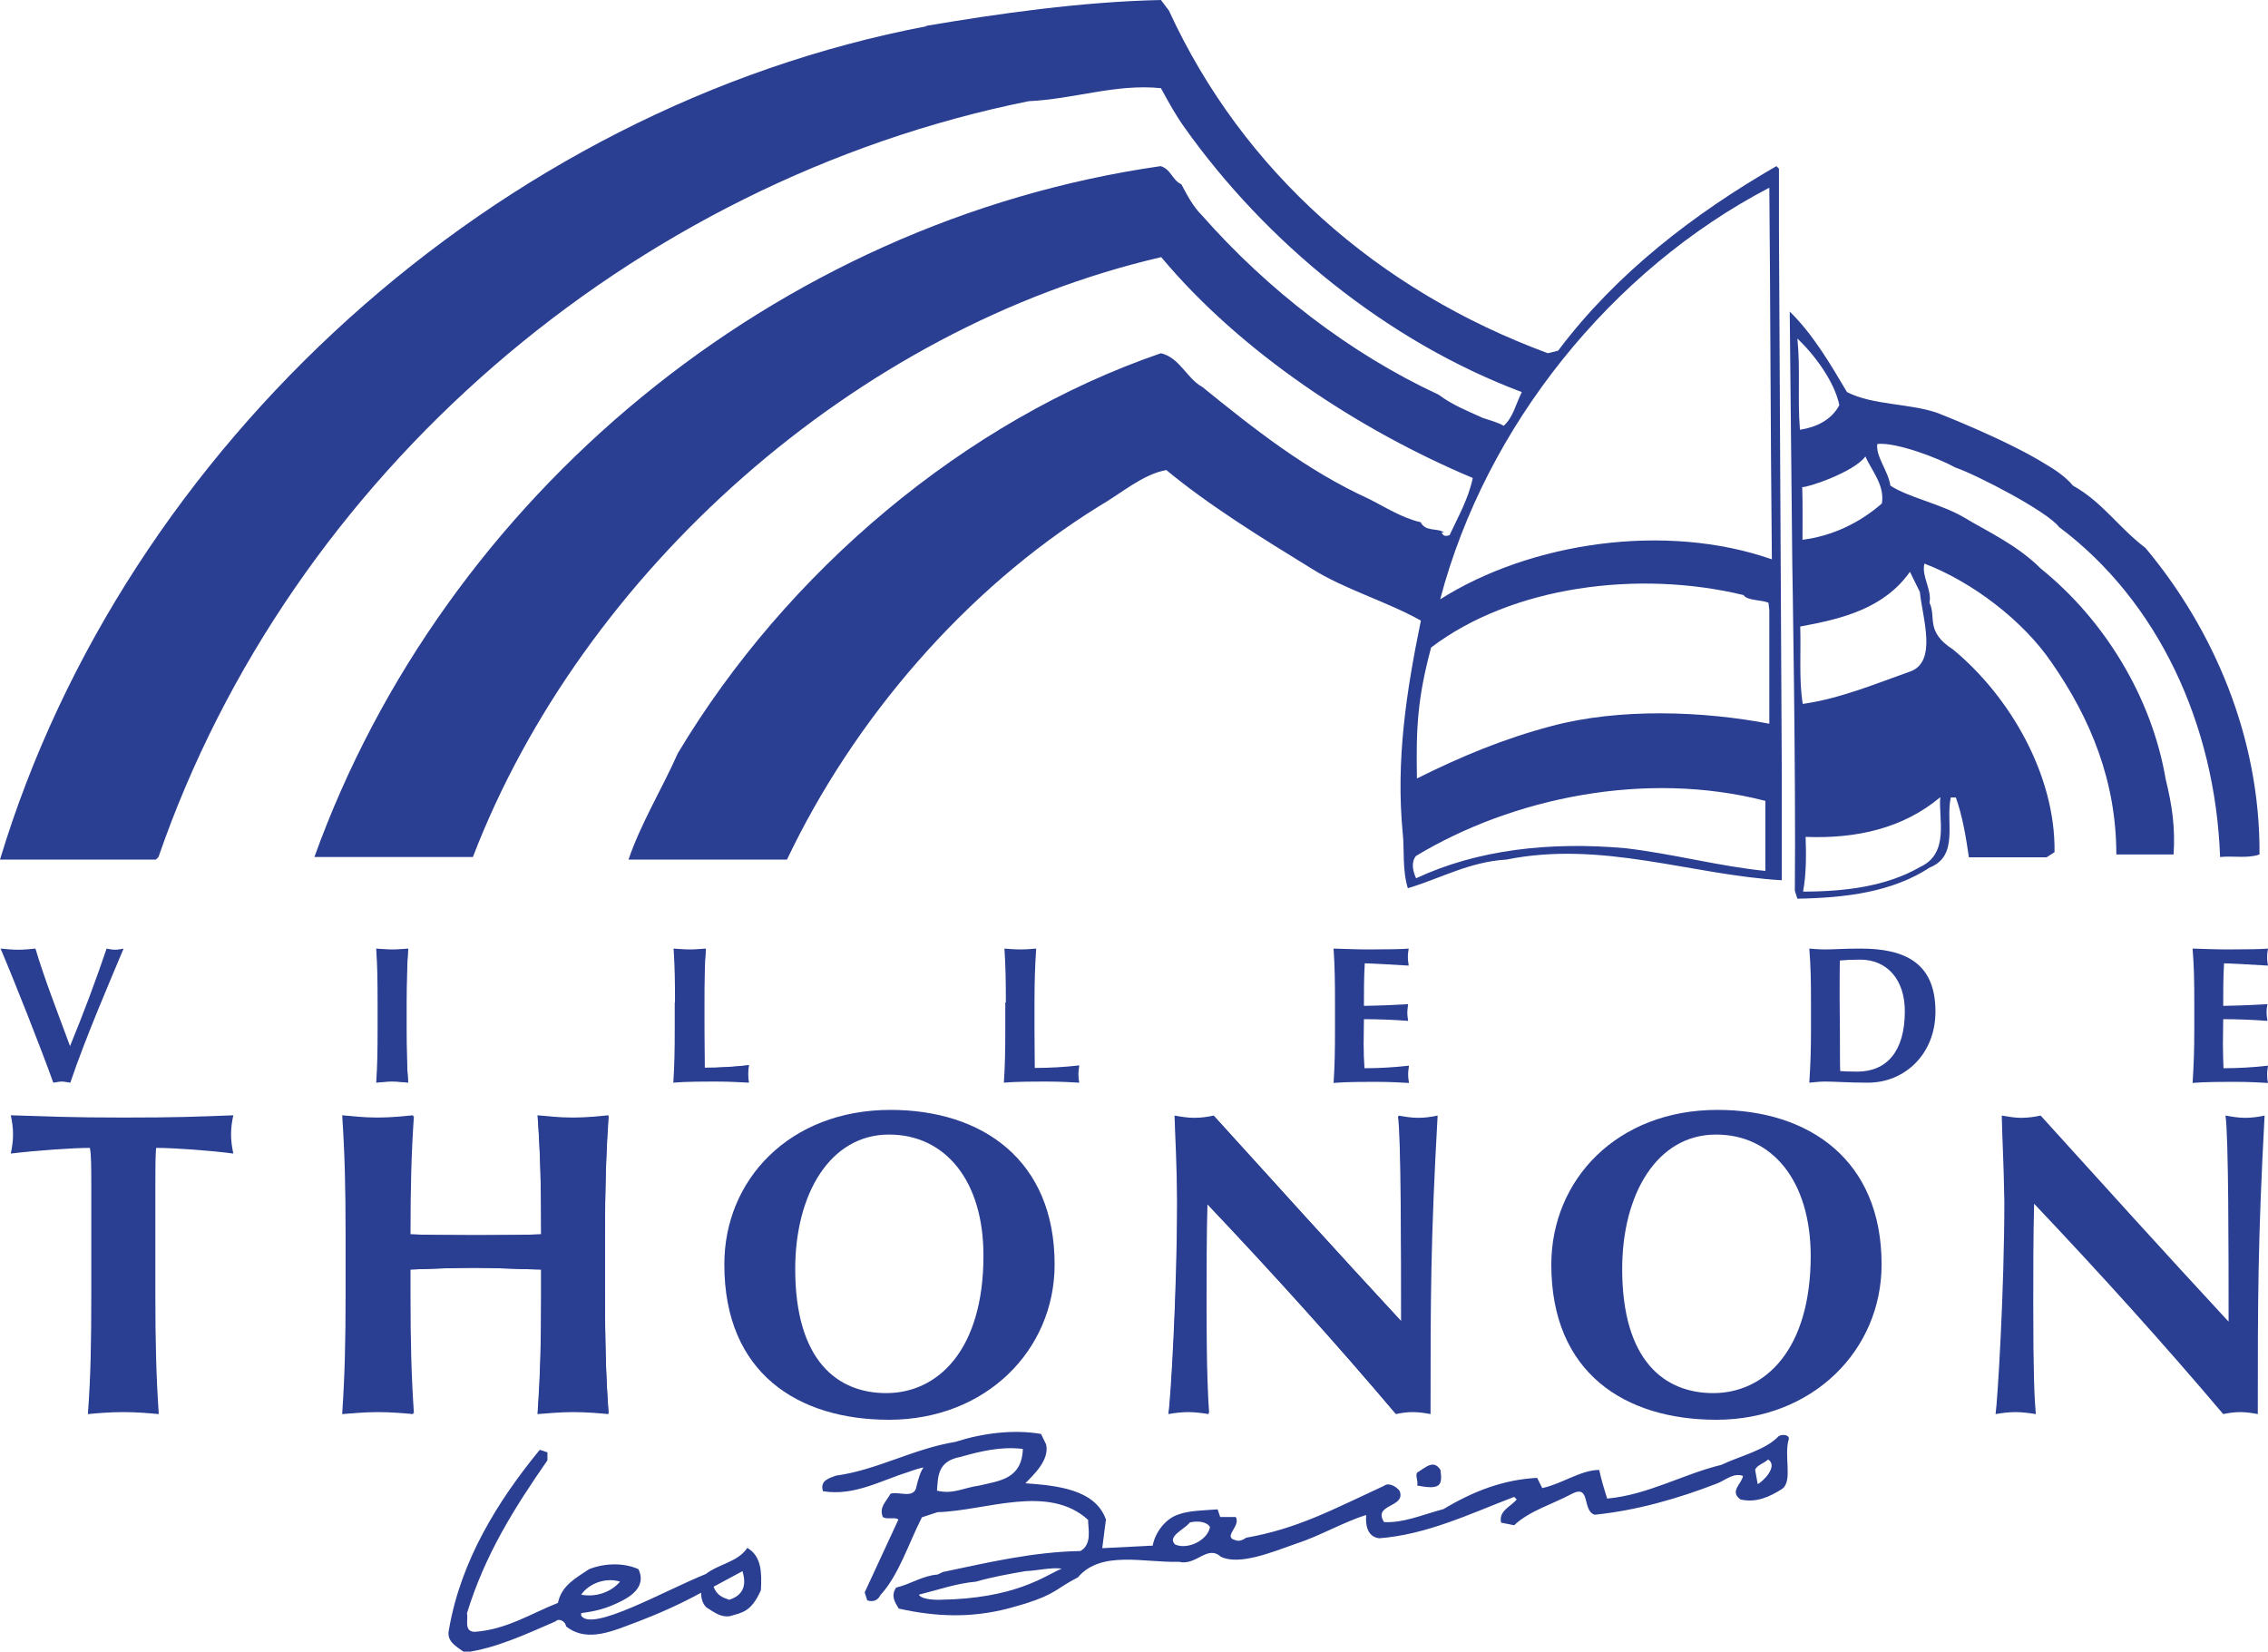 <svg xmlns:dc="http://purl.org/dc/elements/1.1/" xmlns:svg="http://www.w3.org/2000/svg" xmlns:cc="http://creativecommons.org/ns#" xmlns:rdf="http://www.w3.org/1999/02/22-rdf-syntax-ns#" xmlns="http://www.w3.org/2000/svg" xmlns:xlink="http://www.w3.org/1999/xlink" id="svg833" x="0px" y="0px" viewBox="0 0 800 582.6" style="enable-background:new 0 0 800 582.6;" xml:space="preserve"><style type="text/css">	.st0{fill:#2A3E92;}</style><g id="g2423">	<path id="path1973" class="st0" d="M508,211.4c16.1-61.2,60.5-116.2,116.1-145.2c0.4,41,0.4,83.6,0.9,131.1  C587.6,184.2,539.9,191.2,508,211.4 M624.2,255.3c-23.5-4.5-52.9-5.6-76.9,0.8c-17,4.5-32.1,10.8-47.5,18.5  c-0.3-17.6,0.1-27.9,5-46.2c28.4-21.6,73-27.5,110.2-18.5c1.3,2,6.1,1.6,8.8,2.7l0.3,2.6V255.3z M622.7,307.2  c-16.2-1.6-32.3-6-49.3-8c-26.7-2.4-52.3,0.5-73.9,10.6c-1.1-2.4-1.9-5.7,0-7.9c34-20.5,81-30.3,123.2-19.4V307.2z M627.5,81.5v-22  l-0.9-0.9c-29.1,16.8-56.5,37.8-77,65.1l-3.6,0.9C486.1,102.5,438.4,60.5,412.3,3.7L409.5,0c-28,0.6-57.4,4.8-83.3,9.2h0.9  C175.4,38,44.1,157.1,0,303.2h55l0.9-0.9C102.5,167.4,222.7,64,362.8,35.7c16.5-0.8,30.6-6.2,46.7-4.6c2.9,5.3,5.2,9.5,8.2,13.7  c28.7,40.5,71.4,75.6,119.1,93.5c-2.3,4.6-3,8.8-6.4,11.9c-2-1.2-4.7-1.9-7.4-2.8c-5.7-2.6-10.6-4.5-15.6-8.2  c-31.4-14.6-60.4-37.1-83.4-63.2c-3.3-3.3-5.2-7.1-7.3-11c-3.3-1.5-3.6-5.3-7.3-6.4C273.5,78.1,156.7,175,110.9,302.3h55.9  c38.5-100.2,134.6-186.5,242.8-211.6c28.1,33.6,69.7,61,109.9,77.9c-1.6,7.6-5.4,14.1-8.2,20.2c-1.4,0.4-2.2,0.4-2.8-1h0.9  c-2.6-1.7-6.5-0.1-8.3-3.6c-6.6-1.5-12.4-5.3-18.4-8.3c-21.9-10-40.2-24.5-58.6-39.4c-5.6-3.1-7.9-10.3-14.6-11.9  c-69.2,23.7-132.2,77.2-170.4,141.1c-5.7,12.8-13,24.6-17.4,37.5h55.9c23.4-49.2,62.7-95.3,110-124.6c7.7-4.4,15.4-11.3,23.8-12.8  c15.2,12.6,33.9,24.1,51.3,34.8c11.6,7.3,26.1,11.4,38.5,18.3c-5.1,24.8-8.9,49.2-6.4,75.1c0.6,5.4-0.2,13,1.8,19.3  c11.7-3.5,21.6-9.3,34.8-10.1c33.7-6.8,65.1,5.4,97.1,7.3v-36.7L627.5,81.5z"></path>	<path id="path1977" class="st0" d="M663.8,177.6c-7.9,6.9-17.6,11.5-28,12.8c0-7.3,0.1-12.8-0.1-18.6c1.6,0.3,18.2-5.2,22.3-10.8  C660,165.8,664.9,171,663.8,177.6 M673.7,201.7l3.5,7.1c0.9,9.1,6.3,24.7-3.5,28.1c-11.9,4.2-24.5,9.5-37.8,11.4  c-1.4-8.1-0.6-18.4-0.9-27.3C650.3,218.2,664.6,214.5,673.7,201.7 M684.4,281.2c-0.7,7.4,3.4,19.8-7.1,24.6  c-11.9,6.9-26.6,8.7-41.3,8.7c1.2-6.3,1.1-13.7,0.9-19.3C654.8,295.9,671.3,292.2,684.4,281.2 M634,119.4  c6.2,5.9,13.1,15.3,14.8,23.5c-2.8,5.3-8.2,7.8-13.9,8.7C634,140.7,635.1,130.5,634,119.4 M756.8,193.3c-9.5-7.2-15.3-16.3-25.6-22  c-2.6-3.2-6.8-5.9-9.2-7.3c-14-8.8-38.5-18.3-38.5-18.3c-9.9-3.5-22.9-2.7-32-7.4c-6.1-10.3-12.2-20.6-20.2-28.4l0.9,88.9  c0,0,1.3,75.1,0.9,115.4l0.9,2.8c17-0.3,33.4-2.3,46.7-11c10.4-4.2,5.5-16,7.4-24.7h1.8c2.4,6.8,3.5,13.7,4.6,21.1h27.4l2.8-1.8  c0.4-27.4-16-55.2-35.8-71.5c-9.9-6.4-5.8-11.3-8.3-16.5c0.9-4.7-2.9-9.3-1.8-13.8c16.8,6.4,34.8,20.1,44.8,34.8  c14,20.1,22.9,42.2,22.9,67.8h20.2c0.6-9.6-0.5-17.2-2.8-26.6c-5-29.2-21.8-56.3-44-74.2c-8.4-8.4-18.7-13-27.5-18.3  c-8-4.6-19.4-6.9-25.6-11c-0.7-5.1-5.3-10.4-4.6-14.7c6.6-0.7,21.6,5,27.5,8.3c7.4,2.5,32.5,15.5,36.6,21  c34.9,26.1,55.1,69.6,56.8,116.4c4.8-0.5,9.7,0.6,13.9-0.9C797.3,260.2,780.8,222,756.8,193.3"></path></g><g id="g2419">	<g id="g2375">		<path id="path1901" class="st0" d="M649,364.4c0,3.7,0,12.1,0.1,13.4c1.3,0.1,3.2,0.2,6,0.2c10.3,0,16.8-7,16.8-21.3   c0-11.2-6.3-18.2-15.7-18.2c-3.3,0-5,0.1-7.2,0.3c-0.1,1.3-0.1,9.6-0.1,13.4L649,364.4z M638.8,353.6c0-7.7-0.1-12.9-0.6-19   c1.5,0.1,3.4,0.3,5.6,0.3c3,0,6.4-0.3,12.5-0.3c15.6,0,26.4,5,26.4,22.2c0,15.1-10.9,25.1-23.8,25.1c-6.9,0-11.5-0.4-15.1-0.4   c-2.3,0-4.1,0.3-5.6,0.4c0.4-6.1,0.6-11.3,0.6-19L638.8,353.6z"></path>		<path id="path1905" class="st0" d="M774,353.6c0-7.7-0.1-12.9-0.6-19c4.1,0.1,8.2,0.3,12.2,0.3c6.8,0,12.5-0.1,14.4-0.3   c-0.1,0.8-0.3,1.6-0.3,2.9c0,1.5,0.1,2.1,0.3,3.1c-5.2-0.3-13.5-0.8-15.5-0.8c-0.3,5-0.3,9.9-0.3,15c6-0.1,10.3-0.3,15.6-0.6   c-0.3,1.6-0.3,2.2-0.3,3.1c0,0.7,0.1,1.3,0.3,2.8c-5.2-0.4-10.4-0.6-15.6-0.6c0,2.9-0.1,5.8-0.1,8.8c0,2.9,0.1,5.8,0.2,8.5   c5.1,0,10.5-0.3,15.7-0.9c-0.1,1-0.3,1.7-0.3,3.1c0,1.4,0.1,2.1,0.3,3c-2.5-0.1-5.7-0.4-12-0.4c-11.2,0-13.1,0.3-14.6,0.4   c0.4-6.1,0.6-11.3,0.6-19L774,353.6z"></path>		<path id="path1945" class="st0" d="M37.6,334.6c1,0.2,2,0.4,3,0.4c1,0,2-0.2,3-0.4c-4.5,10.7-13.5,31.6-18.8,47.3   c-1-0.1-2-0.4-3-0.4c-1,0-2,0.3-3,0.4c-4.2-11.8-14.1-36.8-18.6-47.3c2.1,0.2,4.2,0.4,6.2,0.4c2,0,4.1-0.2,6.1-0.4   c3,10.2,8,23,12.2,34.4C29.4,357.6,34,345.3,37.6,334.6"></path>		<path id="path1949" class="st0" d="M133.2,353.6c0-7.7-0.1-12.9-0.5-19c1.5,0.1,3.4,0.3,5.6,0.3c2.3,0,4.1-0.2,5.7-0.3   c-0.4,6-0.6,11.3-0.6,19v9.3c0,7.7,0.1,12.9,0.6,19c-1.5-0.1-3.4-0.4-5.7-0.4c-2.2,0-4.1,0.3-5.6,0.4c0.4-6.1,0.5-11.3,0.5-19   V353.6z"></path>		<path id="path1953" class="st0" d="M133.4,353.6c0-7.6-0.1-12.9-0.5-18.9c1.5,0.1,3.3,0.4,5.5,0.4c2.2,0,4-0.2,5.5-0.4   c-0.4,6-0.5,11.3-0.5,18.9v9.3c0,7.6,0.1,12.8,0.5,18.9c-1.5-0.1-3.3-0.4-5.5-0.4c-2.2,0-4,0.2-5.5,0.4c0.4-6,0.5-11.3,0.5-18.9   V353.6z"></path>		<path id="path1957" class="st0" d="M238.1,353.6c0-7.7-0.1-12.9-0.5-19c1.5,0.1,3.4,0.3,5.6,0.3c2.3,0,4.1-0.2,5.7-0.3   c-0.4,6-0.6,11.3-0.6,19v9.3c0,5,0.1,10.3,0.1,13.8c5.1,0,10.4-0.3,15.7-0.9c-0.1,1-0.3,1.7-0.3,3.1c0,1.4,0.2,2.1,0.3,3   c-2.5-0.1-5.7-0.4-12-0.4c-11.2,0-13,0.3-14.6,0.4c0.4-6.1,0.5-11.3,0.5-19V353.6z"></path>		<path id="path1961" class="st0" d="M238.3,353.6c0-7.6-0.1-12.9-0.5-18.9c1.5,0.1,3.3,0.4,5.6,0.4c2.2,0,4.1-0.2,5.6-0.4   c-0.5,6-0.5,11.3-0.5,18.9v9.3c0,5,0.1,10.2,0.1,13.7c5.1,0,10.3-0.3,15.6-0.9c-0.1,1-0.3,1.7-0.3,3.1c0,1.4,0.1,2.1,0.3,2.9   c-2.4-0.1-5.7-0.4-11.9-0.4c-11.1,0-12.9,0.2-14.4,0.4c0.4-6,0.5-11.3,0.5-18.9L238.3,353.6z"></path>		<path id="path1965" class="st0" d="M354.8,353.6c0-7.7-0.1-12.9-0.5-19c1.5,0.1,3.4,0.3,5.6,0.3c2.3,0,4.1-0.2,5.6-0.3   c-0.4,6-0.6,11.3-0.6,19v9.3c0,5,0.1,10.3,0.1,13.8c5.2,0,10.5-0.3,15.7-0.9c-0.1,1-0.3,1.7-0.3,3.1c0,1.4,0.1,2.1,0.3,3   c-2.5-0.1-5.7-0.4-12-0.4c-11.2,0-13,0.3-14.6,0.4c0.4-6.1,0.5-11.3,0.5-19V353.6z"></path>		<path id="path1969" class="st0" d="M470.9,353.6c0-7.7-0.1-12.9-0.5-19c4.1,0.1,8.1,0.3,12.2,0.3c6.7,0,12.5-0.1,14.3-0.3   c-0.1,0.8-0.3,1.6-0.3,2.9c0,1.5,0.2,2.1,0.3,3.1c-5.2-0.3-13.5-0.8-15.5-0.8c-0.3,5-0.3,9.9-0.3,15c6-0.1,10.4-0.3,15.6-0.6   c-0.2,1.6-0.3,2.2-0.3,3.1c0,0.7,0.1,1.3,0.3,2.8c-5.2-0.4-10.4-0.6-15.6-0.6c0,2.9-0.1,5.8-0.1,8.8c0,2.9,0.1,5.8,0.3,8.5   c5.1,0,10.4-0.3,15.7-0.9c-0.1,1-0.3,1.7-0.3,3.1c0,1.4,0.2,2.1,0.3,3c-2.5-0.1-5.7-0.4-12-0.4c-11.2,0-13.1,0.3-14.6,0.4   c0.4-6.1,0.5-11.3,0.5-19L470.9,353.6z"></path>	</g>	<g id="g2387">		<path id="path1897" class="st0" d="M706.1,393.5c2.3,0.4,4.6,0.8,6.8,0.8c2.3,0,4.6-0.3,6.9-0.8c22,24.3,43.8,48.4,66.3,72.7   c0-24.3,0-65.8-1.1-72.7c2.3,0.4,4.6,0.8,6.9,0.8c2.3,0,4.6-0.3,6.9-0.8c-2.4,44.4-2.4,64.7-2.4,105.3c-2.1-0.4-4.1-0.7-6.2-0.7   s-4.1,0.3-6,0.7c-20.9-24.7-43.2-49.4-66.7-74.2c-0.3,11.4-0.3,24.1-0.3,35.6c0,24.4,0.4,33,0.9,38.6c-2.5-0.4-4.9-0.7-7.2-0.7   c-2.3,0-4.7,0.3-7,0.7c0.7-4.4,3.1-43.8,3.1-74.9C706.8,410.1,706.2,400.8,706.1,393.5"></path>		<path id="path1917" class="st0" d="M32.2,418.3c0-5.8,0-11.3-0.5-13.4c-6,0-18.7,0.9-27.9,2c0.5-2.3,0.8-4.4,0.8-6.8   c0-2.3-0.3-4.4-0.8-6.7c13.9,0.4,20.8,0.8,39.7,0.8c18.9,0,25.8-0.3,38.8-0.8c-0.5,2.3-0.8,4.4-0.8,6.7c0,2.3,0.3,4.4,0.8,6.8   c-8.2-1.1-21-2-27.2-2c-0.3,2.1-0.3,7.6-0.3,13.4v38.2c0,17.1,0.3,28.9,1.2,42.3c-3.3-0.3-7.5-0.7-12.5-0.7c-5,0-9.2,0.4-12.5,0.7   c1-13.4,1.2-25.1,1.2-42.3L32.2,418.3z"></path>		<path id="path1921" class="st0" d="M191,447.8c-7.8-0.1-15.4-0.6-23.3-0.6c-7.6,0-15.4,0.3-23.2,0.6v8.7c0,17.1,0.3,28.9,1.2,42.3   c-3.4-0.3-7.5-0.7-12.5-0.7c-5.1,0-9.2,0.5-12.5,0.7c0.9-13.4,1.2-25.1,1.2-42.3v-20.8c0-17.1-0.3-28.8-1.2-42.3   c3.4,0.3,7.5,0.8,12.5,0.8c5,0,9.2-0.5,12.5-0.8c-0.9,13.3-1.2,25-1.2,42c5.2,0.2,12.5,0.3,23.4,0.3c10.8,0,17.2-0.1,23-0.3   c0-16.9-0.3-28.7-1.3-42c3.4,0.3,7.5,0.8,12.5,0.8c5,0,9.2-0.5,12.5-0.8c-0.9,13.4-1.2,25.2-1.2,42.3v20.8   c0,17.1,0.3,28.9,1.2,42.3c-3.4-0.3-7.5-0.7-12.5-0.7c-5,0-9.2,0.5-12.5,0.7c0.9-13.4,1.3-25.1,1.3-42.3V447.8z"></path>		<path id="path1925" class="st0" d="M190.9,447.8c-7.7-0.1-15.3-0.6-23.1-0.6c-7.6,0-15.3,0.3-23,0.6v8.7c0,17,0.3,28.7,1.2,42   c-3.3-0.3-7.4-0.8-12.4-0.8c-5,0-9.1,0.5-12.5,0.8c0.9-13.4,1.2-25,1.2-42v-20.7c0-17-0.3-28.7-1.2-42.1c3.3,0.3,7.4,0.7,12.5,0.7   c5,0,9.1-0.4,12.4-0.7c-0.9,13.2-1.2,24.9-1.2,41.7c5.1,0.2,12.5,0.3,23.2,0.3c10.8,0,17.1-0.1,22.9-0.3c0-16.8-0.3-28.5-1.2-41.7   c3.4,0.3,7.5,0.7,12.5,0.7c5,0,9.1-0.4,12.5-0.7c-0.9,13.3-1.3,25.1-1.3,42.1v20.7c0,17,0.3,28.7,1.3,42   c-3.4-0.3-7.5-0.8-12.5-0.8c-5,0-9.1,0.5-12.5,0.8c1-13.4,1.2-25,1.2-42L190.9,447.8z"></path>		<path id="path1929" class="st0" d="M313.6,400.2c-20.9,0-33.1,21.1-33.1,47.4c0,32.5,15,43.8,32.1,43.8   c18.3,0,34.3-15.3,34.3-48.5C346.9,416.3,333.3,400.2,313.6,400.2 M314.1,391.5c32.4,0,57.9,17.7,57.9,54.5   c0,30.3-24.3,54.8-58.4,54.8c-32.2,0-58.1-16.5-58.1-54.7C255.4,416.1,278.6,391.5,314.1,391.5"></path>		<path id="path1933" class="st0" d="M414.3,393.5c2.3,0.4,4.6,0.8,6.9,0.8c2.3,0,4.6-0.3,6.9-0.8c22,24.3,43.8,48.4,66.3,72.7   c0-24.3,0-65.8-1.1-72.7c2.3,0.4,4.6,0.8,6.9,0.8c2.3,0,4.6-0.3,6.9-0.8c-2.5,44.4-2.5,64.7-2.5,105.3c-2.1-0.4-4.1-0.7-6.3-0.7   c-2.1,0-4.1,0.3-5.9,0.7c-20.9-24.7-43.2-49.4-66.7-74.2c-0.3,11.4-0.3,24.1-0.3,35.6c0,24.4,0.5,33,0.9,38.6   c-2.4-0.4-4.9-0.7-7.2-0.7c-2.3,0-4.7,0.3-7,0.7c0.8-4.4,3.1-43.8,3.1-74.9C415.1,410.1,414.5,400.8,414.3,393.5"></path>		<path id="path1937" class="st0" d="M414.7,393.8c2.3,0.5,4.6,0.7,6.8,0.7c2.3,0,4.6-0.3,6.8-0.7c21.9,24.1,43.6,48.1,65.9,72.2   c0-24.1,0-65.4-1.1-72.2c2.3,0.5,4.6,0.7,6.8,0.7c2.3,0,4.6-0.3,6.8-0.7c-2.4,44.2-2.4,64.3-2.4,104.7c-2.1-0.4-4.1-0.7-6.2-0.7   c-2.1,0-4.1,0.3-5.9,0.7c-20.8-24.6-42.9-49.1-66.3-73.8c-0.3,11.4-0.3,24-0.3,35.3c0,24.3,0.5,32.8,0.9,38.4   c-2.5-0.4-4.9-0.7-7.2-0.7c-2.2,0-4.7,0.3-7,0.7c0.8-4.4,3-43.5,3-74.5C415.4,410.3,414.8,401,414.7,393.8"></path>		<path id="path1941" class="st0" d="M605.3,400.2c-20.9,0-33.1,21.1-33.1,47.4c0,32.5,15,43.8,32.1,43.8   c18.3,0,34.4-15.3,34.4-48.5C638.6,416.3,625,400.2,605.3,400.2 M605.8,391.5c32.4,0,57.9,17.7,57.9,54.5   c0,30.3-24.3,54.8-58.3,54.8c-32.2,0-58.2-16.5-58.2-54.7C547.2,416.1,570.4,391.5,605.8,391.5"></path>		<path id="path1981" class="st0" d="M307.3,493L307.3,493C307.2,493,307.2,493,307.3,493"></path>		<path id="path1985" class="st0" d="M600.2,493L600.2,493C600.2,493,600.2,493,600.2,493"></path>	</g>	<g id="g2392">		<path id="path1909" class="st0" d="M620,523.5l-0.9-5c0.4-1.6,3.1-2.3,4.6-3.7C627.4,517.3,621.6,522.8,620,523.5 M345.5,524   c-5.8,0.8-9.3,3.2-15,1.8c0.4-4.9,0.1-10.4,8.3-11.9c6.7-1.9,14.3-3.8,22-2.8C360.4,521.8,352.5,522.3,345.5,524 M631,507.5   c0-1.6-2.6-1.6-3.6-0.9c-4.8,5-13.5,6.9-20.2,10.1c-13.6,3.3-25.9,10.6-40.3,11.9c-0.8-2.5-2-6.3-2.8-10.1c-6.5,0-13.3,5-20.1,6.4   l-1.8-3.6c-12,0.6-22.7,4.8-33,11c-8.4,2.3-14.1,4.9-21,4.6c-4.1-6.5,7.8-5,5.5-11c-1.2-1.6-3.9-3.1-5.5-1.8   c-18,8.3-30.4,15.1-48.6,18.3c-1.2,0.8-2.5,1.4-3.7,0.9c-4.9-1.1,1.9-4.9,0-8.2h-5.5l-0.9-2.7c-5,0.4-10,0.4-13.8,1.8   c-5,1.6-8.4,6.9-9.1,11l-17.8,0.9l1.3-10.1c-3.8-10.9-17.9-12-28.4-12.8c2.5-2.7,8.6-8,7.3-13.7l-1.8-3.7   c-9.9-1.7-20.9-0.2-30.2,2.8c-14.8,2.4-27.8,10-42.1,11.9c-2,0.8-5.9,1.6-4.6,5.5c10.9,1.8,20.2-3.7,29.9-6.7   c0.9-0.4,5.6-1.9,5.5-1.6c-1.1,1.5-1.9,4.4-2.4,6.5c-0.7,4.8-6.4,1.7-9.2,2.7c-1.5,2.8-4.1,4.7-2.7,8.2c1.3,1,4.4-0.1,5.5,0.9   l-11.9,25.7l0.9,2.8c2,0.7,3.8,0,4.6-1.8c6.5-7,9.9-18.1,14.7-27.5l5.5-1.8c17.2-0.5,39-10.1,53.1,2.7c0,3.2,1.5,8.6-2.7,11   c-16.8,0.3-32.8,4.1-48.5,7.4l-1.9,0.9c-5.3,0.4-9.5,3.4-14.6,4.6c-2.1,3.1-0.2,5.4,0.9,7.4c13.4,3,25.7,3.3,38.5,0l6-1.7   c11.1-3.5,10.9-5.3,18.7-9.3c8.2-9.7,23.5-5.1,35.7-5.5c6.1,1.5,9.9-6.1,14.7-1.8c6.5,3.2,18.1-1.6,26.6-4.6   c8.4-2.7,16.8-7.7,24.7-10.1c-0.3,3.5,0.4,7.7,4.6,8.2c16.8-1.3,31.7-8.5,47.6-14.6l0.9,0.9c-2,2.5-6.5,4-5.5,8.2l4.6,0.9   c5.4-5.1,13.5-7.4,20.2-11c7-3.7,3.6,5.9,8.2,7.3c14.8-1.5,29.4-5.7,43.1-11c3.1-1.2,5.8-3.9,9.2-2.7c-0.3,2.7-4.9,5.4-0.9,8.3   c5.5,1.3,10.3-0.9,14.7-3.7C632.5,522.4,629.1,513.5,631,507.5 M414.5,544.8c-3-2.9,3.5-5.4,5.2-7.8c4.2-0.9,6.5,0.5,7.1,1.6   C426.1,543.2,419,546.8,414.5,544.8 M331.4,564.3c0,0-6.2,0.2-7.3-1.8c6.8-1.7,13.3-4,20.2-4.6c5.4-1.6,12.1-2.8,17.4-3.7   c4.4-0.2,9-1.4,12.8-0.9C368.4,555.9,358.3,563.9,331.4,564.3"></path>		<path id="path1913" class="st0" d="M263.6,546c-3.3,5-10.2,5.7-14.6,9.2c-14.3,5.7-40.2,20.6-44,14.7v-0.9   c5.3-0.7,9.1-1.6,14.7-4.5c3.6-1.9,8.2-5.4,5.5-11c-5.3-2.4-12.1-2.1-17.4,0c-4.4,3-9.7,5.6-11,11.9c-9.4,3.7-18.1,9.4-29.3,10.2   c-4.1,0-2.2-4.6-2.8-6.5c6.3-20.6,16.6-37,28.4-54v-2.8l-2.7-0.9c-14.8,18-27.8,39-32,63.2c-1.1,4.4,2.4,6,5.5,8.3   c11.1-1.5,21.7-6.5,32.1-11c1.1-1.2,3.4-0.1,3.7,1.8c7.7,6.1,17.3,1.2,25.6-1.8c7.3-2.8,14.9-6.2,22-10.1c0,2.3,0.7,4.1,1.9,5.2   c3.1,2,5.2,3.5,8.2,3.1c4.2-1.3,7.5-1.3,11-9.2C268.7,554.8,268.7,549,263.6,546 M257.2,564.3c-2.3-0.8-4.3-1.5-5.5-4.6l10.2-5.5   C262.4,556.1,264.3,562.1,257.2,564.3 M218.7,557.9c-3.1,3.7-8.5,5.6-13.7,4.6C208,558.2,214.1,556.4,218.7,557.9"></path>		<path id="path1989" class="st0" d="M499.9,524c2.3,0.4,5.7,1.1,7.3,0c1.8-1.1,0.9-4.6,0.9-5.5c-2.5-4-5.5-0.6-8.2,0.9   C499.1,520.6,500.3,522.1,499.9,524"></path>	</g></g></svg>